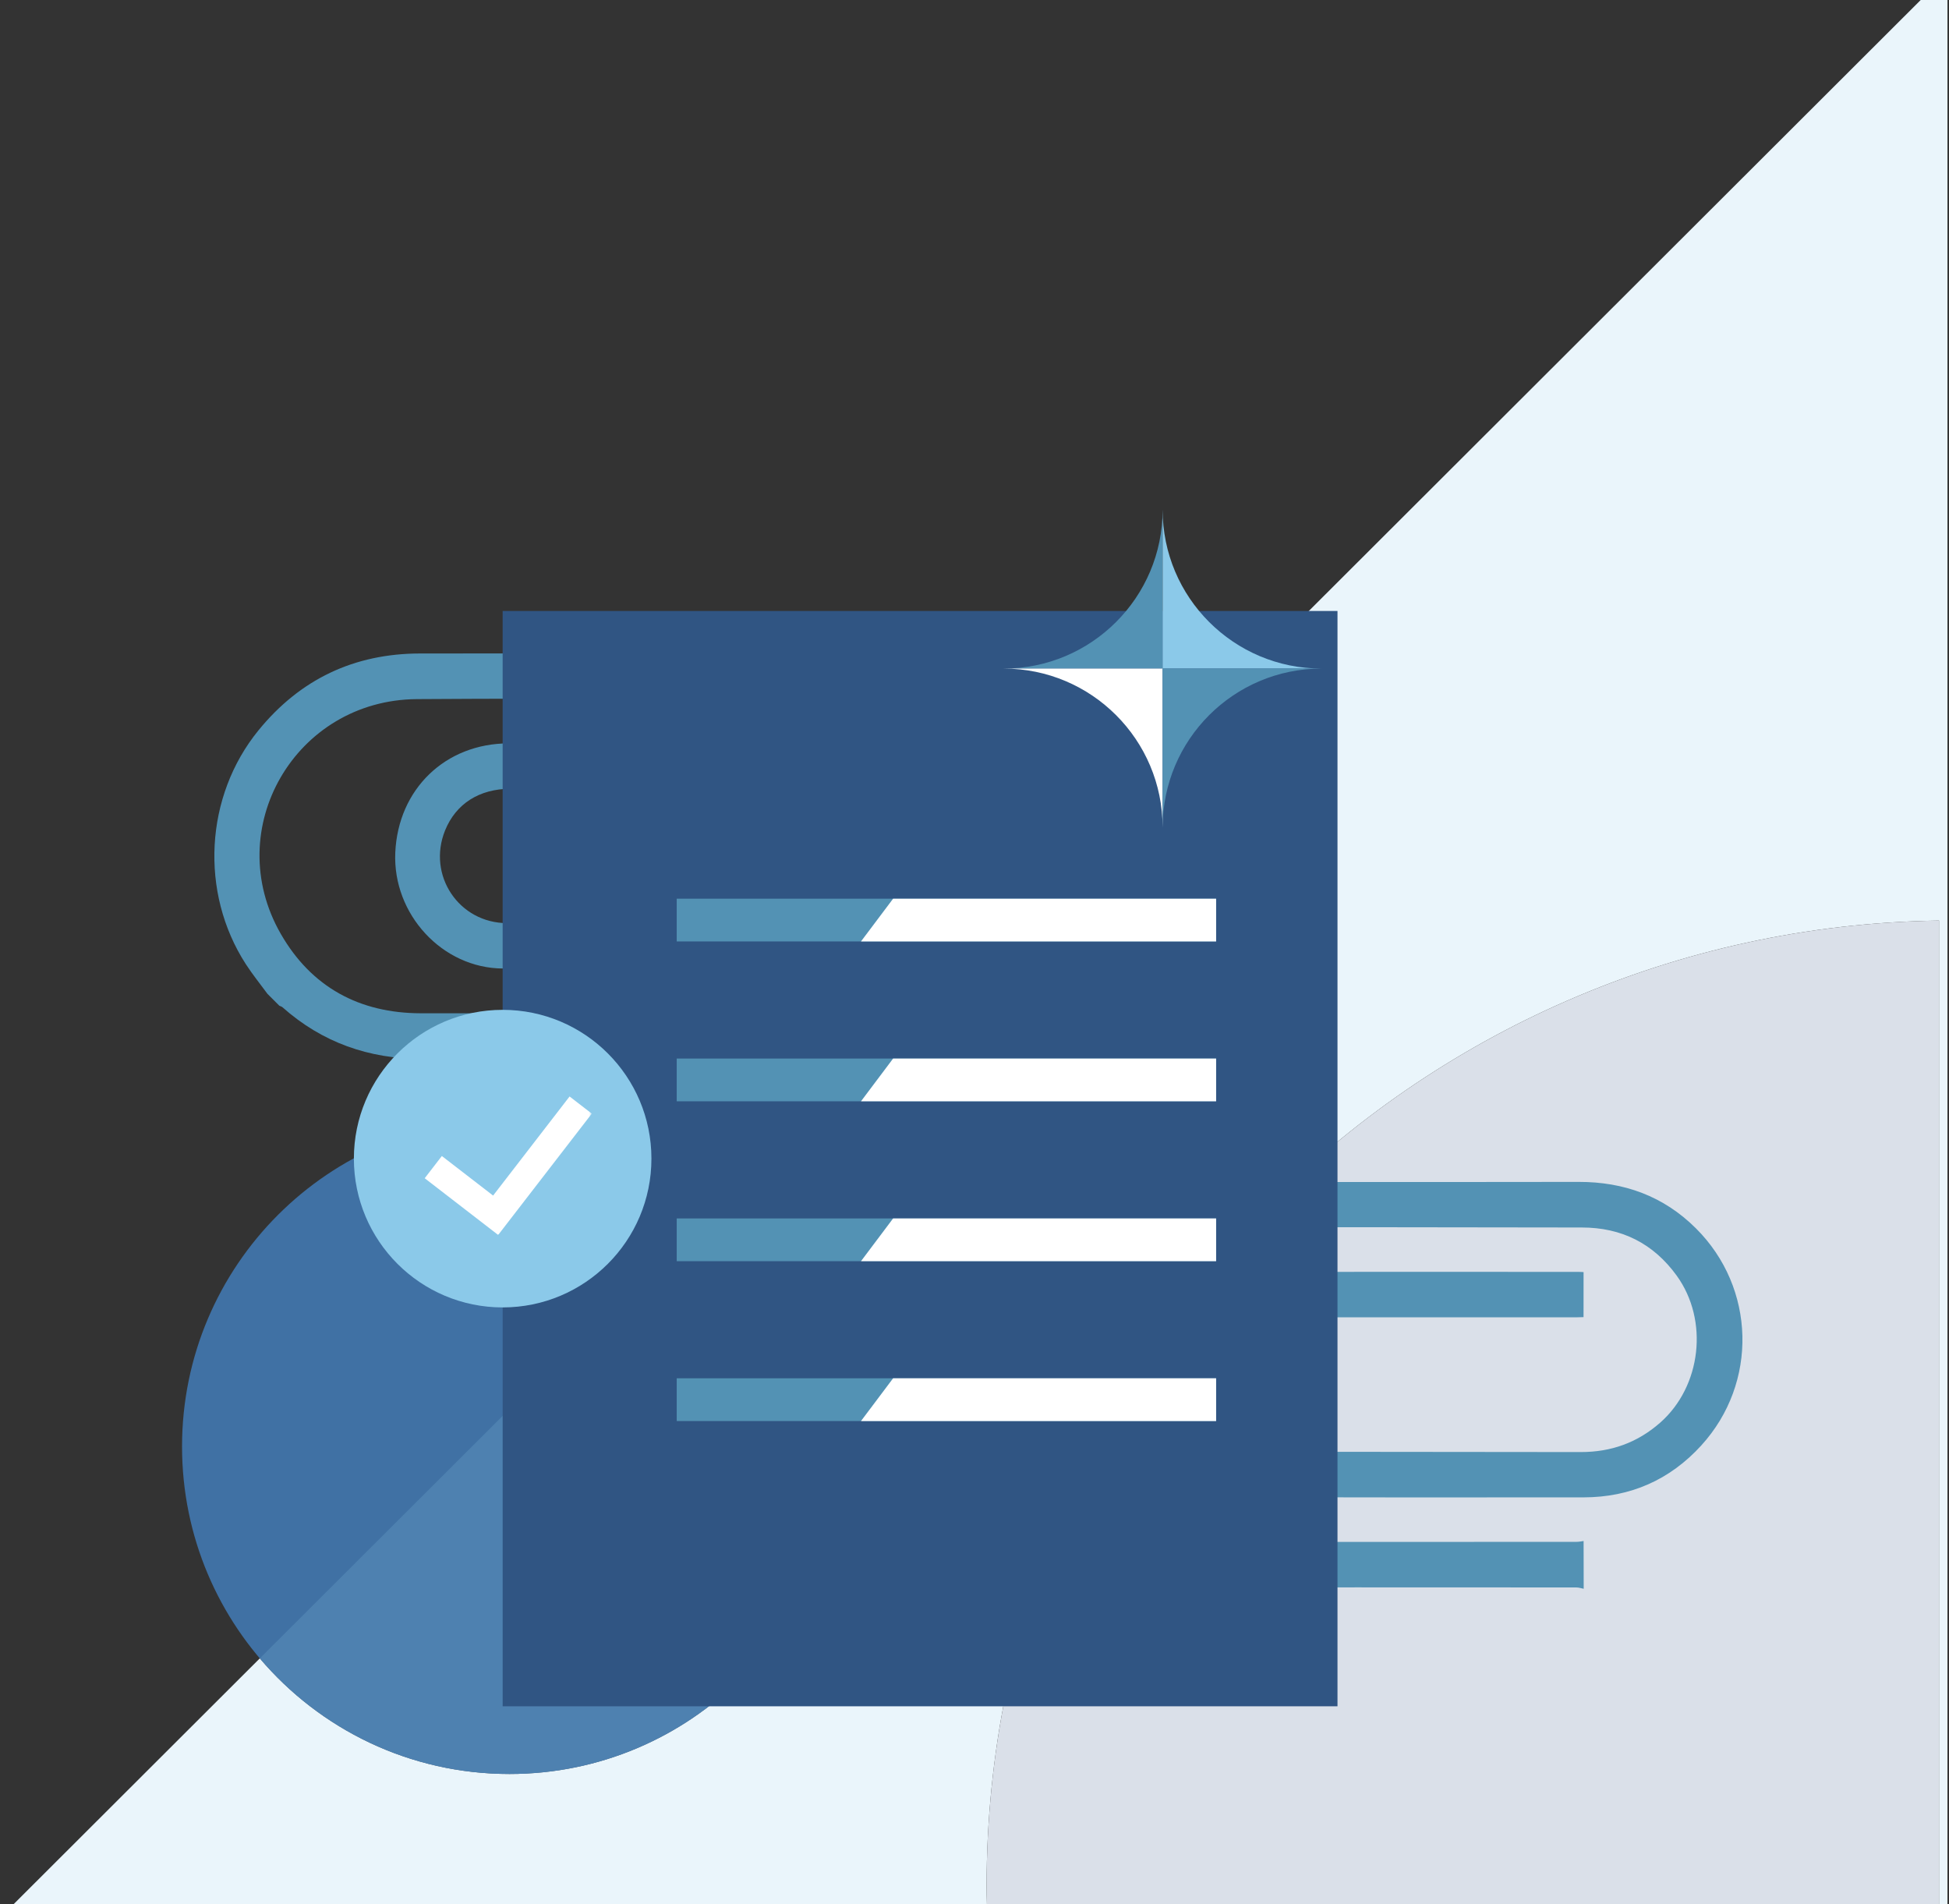 <?xml version="1.0" encoding="UTF-8"?>
<svg width="607px" height="593px" viewBox="0 0 607 593" version="1.1" xmlns="http://www.w3.org/2000/svg" xmlns:xlink="http://www.w3.org/1999/xlink">
    <rect x="0" y="0" width="607" height="593" fill="#333333" stroke="none"/>
    <!-- Generator: Sketch 48.1 (47250) - http://www.bohemiancoding.com/sketch -->
    <title>Slice 2</title>
    <desc>Created with Sketch.</desc>
    <defs>
        <polygon id="path-1" points="0.911 0.28 1279.6 0.28 1279.6 597.94 0.911 597.94"></polygon>
        <polygon id="path-3" points="0 0.78 912.309 0.78 912.309 596.94 0 596.94"></polygon>
    </defs>
    <g id="Page-1" stroke="none" stroke-width="1" fill="none" fill-rule="evenodd">
        <path d="M260.657,450.45 C260.657,506.78 214.999,552.43 158.676,552.43 C102.354,552.43 56.695,506.78 56.695,450.45 C56.695,394.13 102.354,348.47 158.676,348.47 C214.999,348.47 260.657,394.13 260.657,450.45" id="Fill-3" fill="#4071A4"></path>
        <path d="M606.52,593.14 L603.89,593.14 L603.89,286.67 C439.66,289.14 307.27,422.74 307.27,587.29 C307.27,589.25 307.32,591.2 307.38,593.14 L4.073,593.14 L80.911,516.43 C99.617,538.46 127.514,552.43 158.676,552.43 C214.999,552.43 260.657,506.78 260.657,450.45 C260.657,419.35 246.734,391.5 224.783,372.8 L606.52,-8.32 L606.52,593.14" id="Fill-4" fill="#EAF5FB"></path>
        <g id="Group-14" transform="translate(80, -1)">
            <mask id="mask-2" fill="white">
                <use xlink:href="#path-1"></use>
            </mask>
            <g id="Clip-6"></g>
            <path d="M78.676,553.43 C47.514,553.43 19.617,539.46 0.911,517.43 L144.783,373.8 C166.734,392.5 180.657,420.35 180.657,451.45 C180.657,507.78 134.999,553.43 78.676,553.43" id="Fill-5" fill="#4E81B0" mask="url(#mask-2)"></path>
            <path d="M523.89,598 L227.51,598 C227.47,596.71 227.42,595.43 227.38,594.14 C227.32,592.2 227.27,590.25 227.27,588.29 C227.27,423.74 359.66,290.14 523.89,287.67 L523.89,598" id="Fill-7" fill="#DAE0E9" mask="url(#mask-2)"></path>
        </g>
        <path d="M306.96,474.09 C304.7,471 302.28,468.02 300.21,464.8 C285.82,442.52 287.45,412.55 304.16,392.04 C317.12,376.12 333.94,368.13 354.44,368.1 C400.16,368.04 445.89,368.13 491.61,368.05 C505.78,368.02 518.08,372.46 528.17,382.5 C546.82,401.05 547.58,430.66 529.86,450.11 C520.07,460.87 507.74,466.27 493.2,466.29 C455.58,466.33 417.95,466.32 380.32,466.2 C361.44,466.14 345.92,449.29 346.77,430.1 C347.65,410.37 362.32,396.12 382.05,396.09 C418.58,396.02 455.12,396.07 491.65,396.07 C492.23,396.07 492.81,396.12 493.19,396.14 C493.19,400.8 493.18,405.37 493.18,410.16 C492.65,410.17 491.81,410.22 490.97,410.22 C454.87,410.23 418.78,410.22 382.68,410.23 C372.95,410.23 365.65,414.89 362.29,423.19 C356.62,437.16 366.59,452.06 381.62,452.07 C418.52,452.11 455.42,452.12 492.31,452.18 C501.74,452.19 509.97,449.28 517.1,442.98 C529.86,431.71 532.26,411.17 522.2,397.25 C514.93,387.2 505.01,382.25 492.64,382.25 C446.26,382.23 399.88,382.01 353.5,382.31 C315.6,382.56 292.34,422.76 311.12,455.43 C320.66,472.02 335.62,480.11 354.74,480.13 C400.17,480.2 445.6,480.16 491.03,480.14 C491.83,480.14 492.63,479.95 493.2,479.88 C493.21,484.89 493.22,489.51 493.23,494.76 C492.63,494.65 491.77,494.34 490.91,494.34 C445.62,494.32 400.34,494.3 355.05,494.34 C338.56,494.35 324.01,489.25 311.62,478.25 C311.37,478.03 310.99,477.95 310.68,477.8 C309.44,476.57 308.2,475.33 306.96,474.09" id="Fill-49" fill="#5392B4"></path>
        <path d="M83.297,309.49 C81.036,306.4 78.612,303.42 76.54,300.21 C62.149,277.92 63.782,247.95 80.492,227.44 C93.455,211.53 110.273,203.53 130.772,203.5 C176.495,203.44 222.219,203.53 267.942,203.45 C282.11,203.42 294.42,207.86 304.5,217.9 C323.15,236.45 323.91,266.06 306.19,285.51 C296.4,296.27 284.08,301.67 269.537,301.69 C231.909,301.73 194.28,301.72 156.652,301.6 C137.776,301.54 122.252,284.69 123.107,265.5 C123.986,245.77 138.655,231.53 158.382,231.49 C194.917,231.42 231.452,231.47 267.987,231.47 C268.564,231.47 269.141,231.52 269.526,231.54 C269.521,236.2 269.515,240.77 269.509,245.56 C268.985,245.58 268.145,245.62 267.304,245.62 C231.207,245.63 195.109,245.62 159.011,245.63 C149.286,245.63 141.986,250.29 138.62,258.59 C132.956,272.56 142.923,287.46 157.953,287.47 C194.852,287.51 231.75,287.53 268.648,287.58 C278.07,287.59 286.3,284.68 293.44,278.38 C306.2,267.11 308.59,246.57 298.53,232.65 C291.27,222.6 281.34,217.65 268.976,217.65 C222.596,217.63 176.214,217.41 129.836,217.71 C91.938,217.96 68.676,258.16 87.456,290.83 C96.993,307.42 111.951,315.51 131.072,315.54 C176.504,315.6 221.936,315.56 267.368,315.54 C268.165,315.54 268.962,315.35 269.53,315.28 C269.54,320.29 269.548,324.91 269.558,330.16 C268.959,330.05 268.101,329.75 267.243,329.75 C221.957,329.72 176.671,329.7 131.385,329.74 C114.895,329.75 100.347,324.65 87.955,313.65 C87.704,313.43 87.328,313.35 87.01,313.2 C85.773,311.97 84.535,310.73 83.297,309.49" id="Fill-50" fill="#5392B4"></path>
        <polygon id="Fill-51" fill="#305583" points="156.547 531.35 416.55 531.35 416.55 190.26 156.547 190.26"></polygon>
        <path d="M312.59,208.2 L362.09,208.2 L362.09,158.7 C362.09,186.04 339.92,208.2 312.59,208.2" id="Fill-52" fill="#5392B4"></path>
        <path d="M411.58,208.2 L362.09,208.2 L362.09,158.7 C362.09,186.04 384.25,208.2 411.58,208.2" id="Fill-53" fill="#8BC9E9"></path>
        <path d="M312.59,208.2 L362.09,208.2 L362.09,257.69 C362.09,230.36 339.92,208.2 312.59,208.2" id="Fill-54" fill="#FFFFFF"></path>
        <path d="M411.58,208.2 L362.09,208.2 L362.09,257.69 C362.09,230.36 384.25,208.2 411.58,208.2" id="Fill-55" fill="#5392B4"></path>
        <polygon id="Fill-56" fill="#5392B4" points="210.76 293.17 378.75 293.17 378.75 279.86 210.76 279.86"></polygon>
        <polygon id="Fill-57" fill="#5392B4" points="210.76 342.95 378.75 342.95 378.75 329.64 210.76 329.64"></polygon>
        <polygon id="Fill-58" fill="#5392B4" points="210.76 392.74 378.75 392.74 378.75 379.43 210.76 379.43"></polygon>
        <polygon id="Fill-59" fill="#5392B4" points="210.76 442.52 378.75 442.52 378.75 429.21 210.76 429.21"></polygon>
        <polyline id="Fill-60" fill="#FFFFFF" points="378.75 293.17 268.148 293.17 278.15 279.86 378.75 279.86 378.75 293.17"></polyline>
        <polyline id="Fill-61" fill="#FFFFFF" points="378.75 342.95 268.148 342.95 278.15 329.64 378.75 329.64 378.75 342.95"></polyline>
        <polyline id="Fill-62" fill="#FFFFFF" points="378.75 392.74 268.148 392.74 278.15 379.43 378.75 379.43 378.75 392.74"></polyline>
        <polyline id="Fill-63" fill="#FFFFFF" points="378.75 442.52 268.148 442.52 278.15 429.21 378.75 429.21 378.75 442.52"></polyline>
        <path d="M110.214,360.8 C110.214,335.22 130.958,314.47 156.547,314.47 C182.137,314.47 202.881,335.22 202.881,360.8 C202.881,386.39 182.137,407.14 156.547,407.14 C130.958,407.14 110.214,386.39 110.214,360.8" id="Fill-64" fill="#8BC9E9"></path>
        <g id="Group-70" transform="translate(-728, 0)">
            <mask id="mask-4" fill="white">
                <use xlink:href="#path-3"></use>
            </mask>
            <g id="Clip-66"></g>
            <polyline id="Fill-65" fill="#FFFFFF" mask="url(#mask-4)" points="912.309 346.79 905.391 341.45 881.576 372.31 865.61 359.99 860.272 366.91 883.1 384.53 883.22 384.37 883.275 384.41 912.309 346.79"></polyline>
        </g>
    </g>
</svg>
